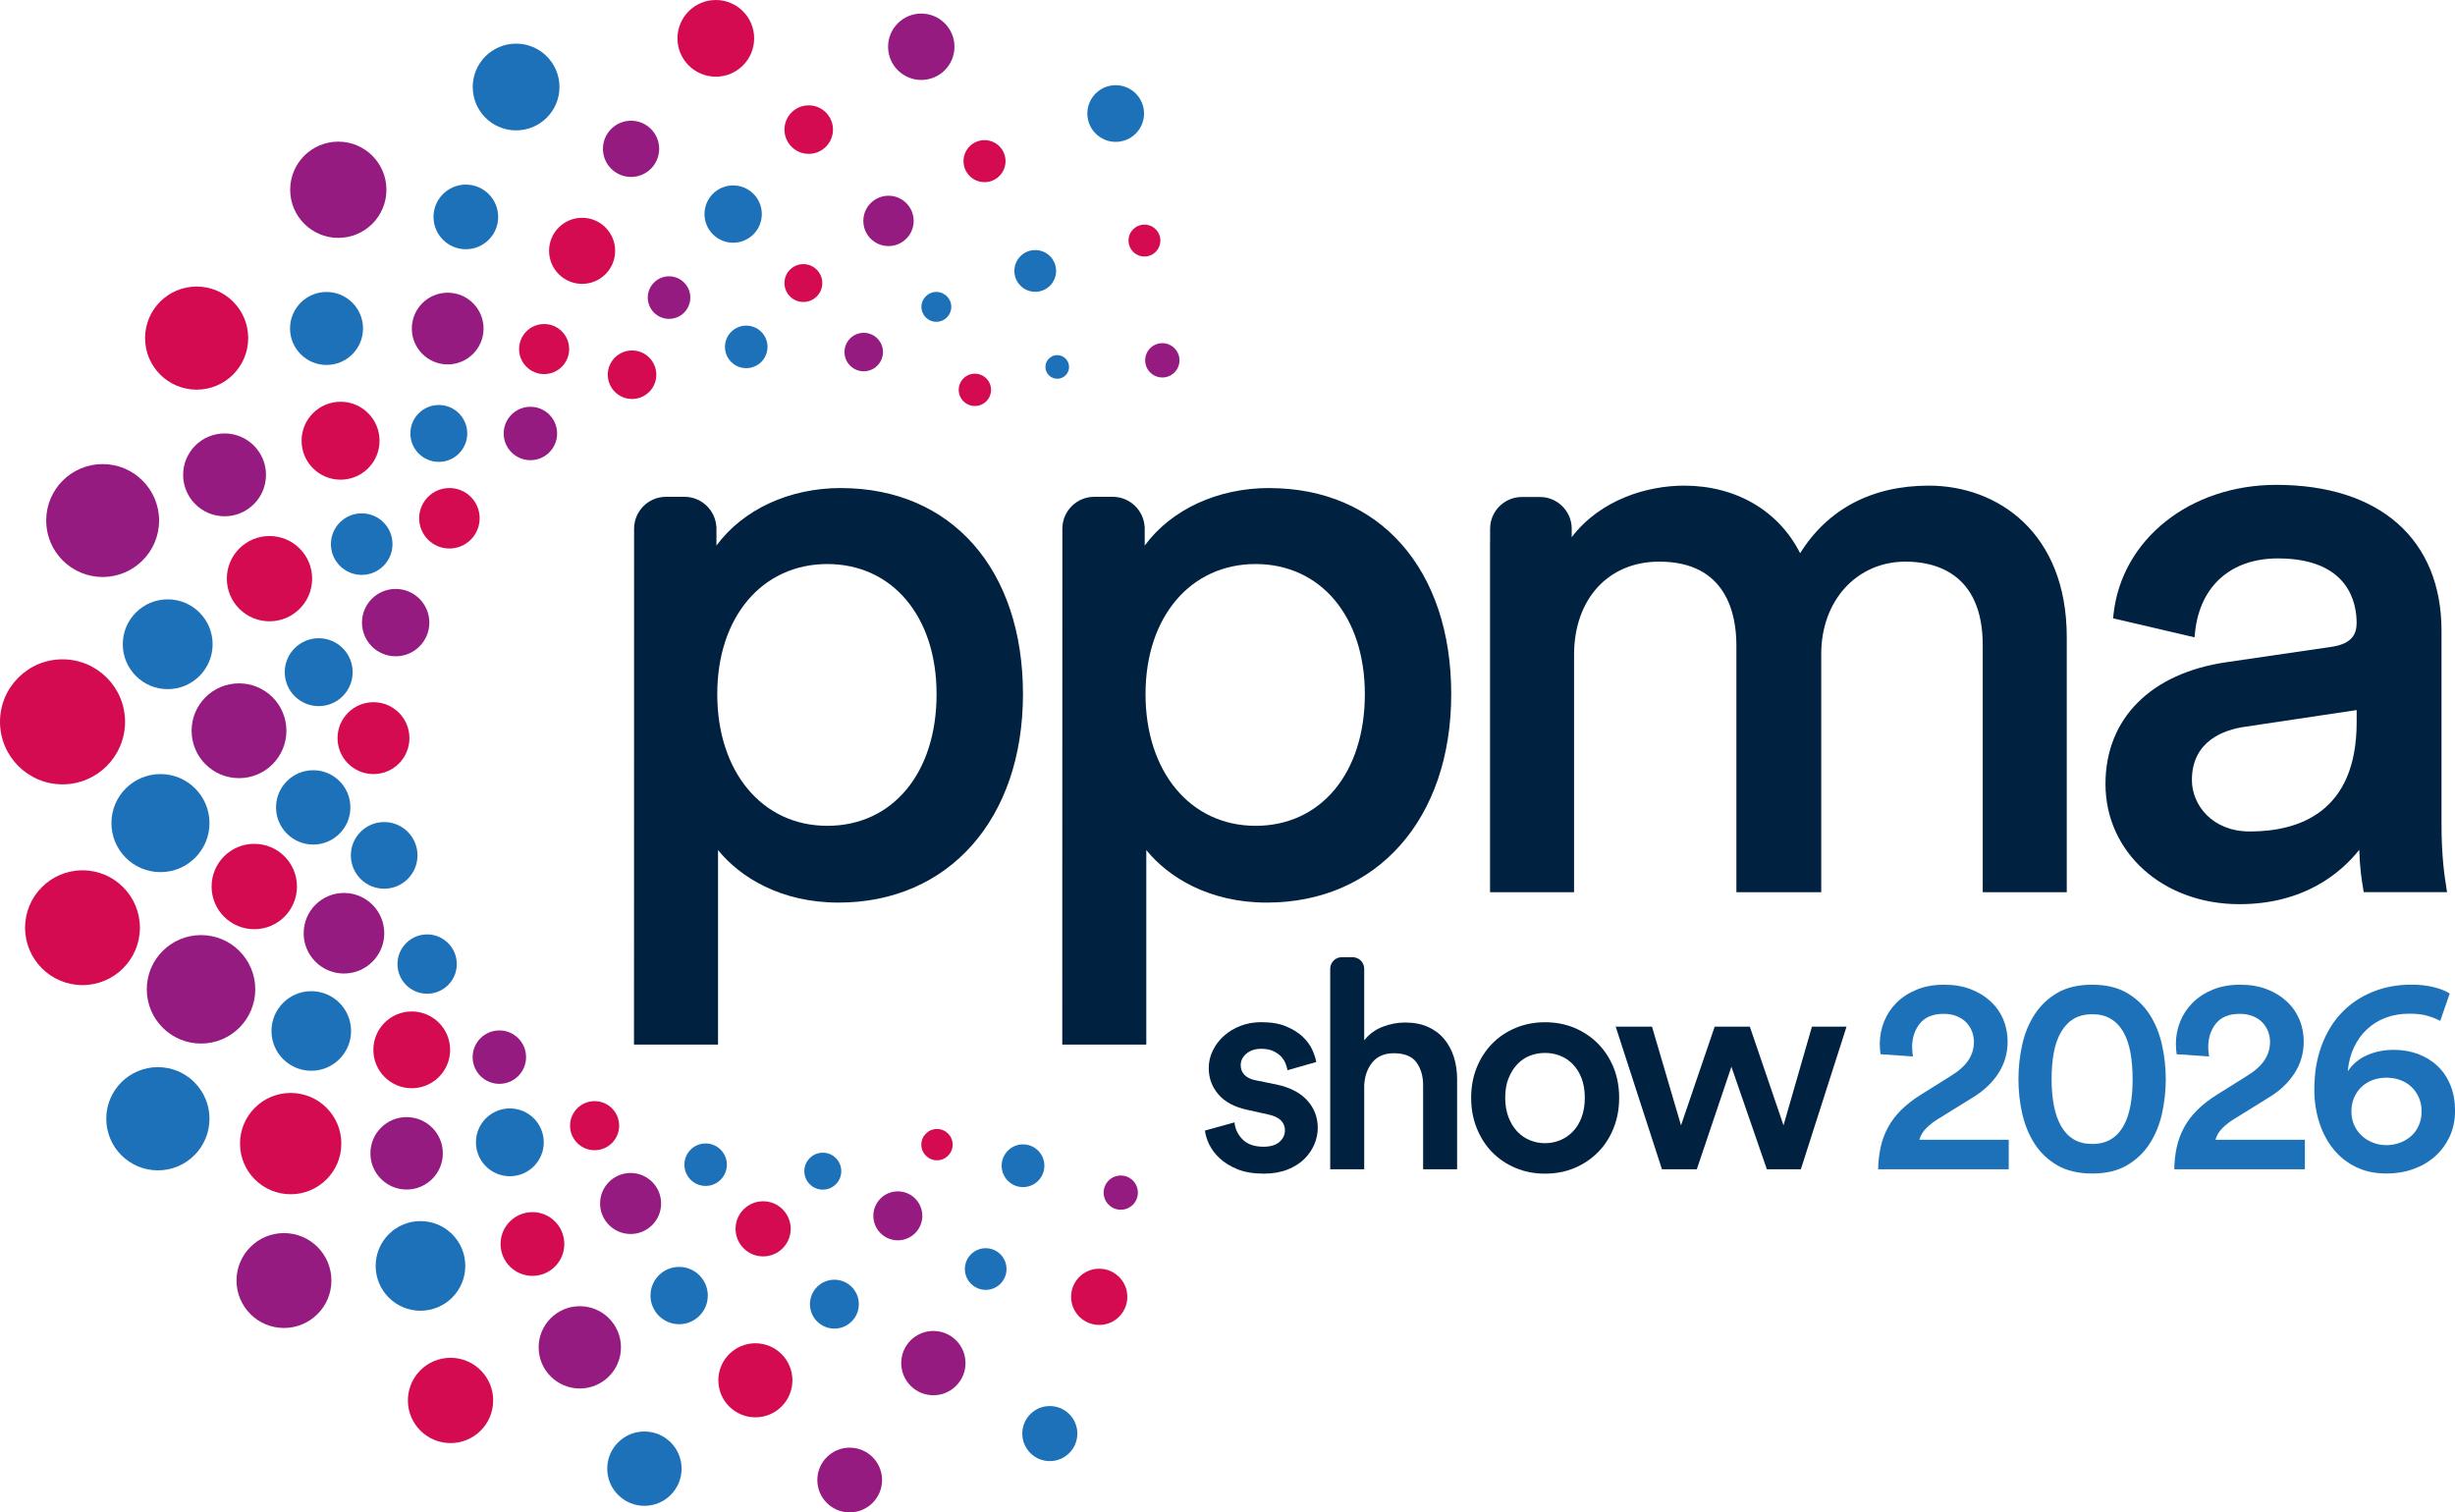 <?xml version="1.0" encoding="UTF-8"?>
<svg id="Layer_1" data-name="Layer 1" xmlns="http://www.w3.org/2000/svg" viewBox="0 0 542.23 334.1">
  <defs>
    <style>
      .cls-1 {
        fill: #951b81;
      }

      .cls-2 {
        fill: #d50b52;
      }

      .cls-3 {
        fill: #002240;
      }

      .cls-4 {
        fill: #1d71b8;
      }
    </style>
  </defs>
  <g>
    <path class="cls-4" d="M415.36,232.91c-.04-.29-.08-.63-.12-1.05-.04-.41-.06-.82-.06-1.23,0-1.72.32-3.37.95-4.95.64-1.58,1.56-2.97,2.77-4.18s2.7-2.17,4.46-2.89c1.76-.72,3.77-1.08,6.03-1.08s4.18.34,5.91,1.01,3.19,1.58,4.4,2.71c1.21,1.13,2.13,2.45,2.77,3.97.63,1.52.95,3.14.95,4.86,0,2.58-.68,4.92-2.03,7.01s-3.24,3.88-5.66,5.35l-7.75,4.8c-.94.58-1.78,1.23-2.52,1.97s-1.25,1.6-1.54,2.58h19.75v6.52h-28.85c.04-1.72.22-3.34.55-4.86.33-1.52.86-2.96,1.6-4.34s1.71-2.67,2.92-3.88c1.21-1.21,2.68-2.35,4.4-3.42l6.58-4.12c1.8-1.11,3.11-2.28,3.91-3.51s1.2-2.56,1.2-4c0-.82-.14-1.6-.43-2.34s-.71-1.39-1.26-1.97-1.25-1.04-2.09-1.38c-.84-.35-1.82-.52-2.92-.52-2.34,0-4.08.71-5.23,2.12-1.15,1.42-1.72,3.17-1.72,5.26,0,.33.02.67.06,1.02.04.35.08.69.12,1.01l-7.14-.49Z"/>
    <path class="cls-4" d="M445.81,238.38c0-2.58.28-5.12.83-7.6.55-2.48,1.47-4.71,2.74-6.67,1.27-1.97,2.94-3.56,5.01-4.77,2.07-1.21,4.64-1.81,7.72-1.81s5.59.61,7.66,1.81c2.07,1.21,3.74,2.8,5.01,4.77,1.27,1.97,2.18,4.2,2.74,6.71.55,2.5.83,5.03.83,7.57s-.28,5.12-.83,7.6-1.47,4.71-2.74,6.67c-1.27,1.97-2.94,3.56-5.01,4.77-2.07,1.21-4.62,1.81-7.66,1.81s-5.65-.61-7.72-1.81c-2.07-1.21-3.74-2.8-5.01-4.77-1.27-1.97-2.18-4.19-2.74-6.67s-.83-5.01-.83-7.6ZM453.13,238.38c0,2.17.17,4.14.52,5.91.35,1.76.88,3.27,1.6,4.52.72,1.25,1.64,2.21,2.77,2.89,1.13.68,2.49,1.01,4.09,1.01s2.96-.34,4.09-1.01,2.05-1.64,2.77-2.89,1.24-2.76,1.57-4.52c.33-1.76.49-3.73.49-5.91s-.17-4.14-.49-5.91c-.33-1.76-.85-3.27-1.57-4.52-.72-1.25-1.64-2.21-2.77-2.89s-2.49-1.01-4.09-1.01-2.96.34-4.09,1.01c-1.13.68-2.06,1.65-2.8,2.92-.74,1.27-1.27,2.79-1.6,4.55-.33,1.76-.49,3.71-.49,5.84Z"/>
    <path class="cls-4" d="M480.76,232.91c-.04-.29-.08-.63-.12-1.05-.04-.41-.06-.82-.06-1.23,0-1.72.32-3.37.95-4.95.64-1.58,1.56-2.97,2.77-4.18s2.7-2.17,4.46-2.89c1.76-.72,3.77-1.08,6.03-1.08s4.18.34,5.91,1.01,3.19,1.58,4.4,2.71c1.21,1.13,2.13,2.45,2.77,3.97.63,1.52.95,3.14.95,4.86,0,2.58-.68,4.92-2.03,7.01s-3.24,3.88-5.66,5.35l-7.75,4.8c-.94.58-1.78,1.23-2.52,1.97s-1.25,1.6-1.54,2.58h19.75v6.52h-28.85c.04-1.72.22-3.34.55-4.86.33-1.52.86-2.96,1.6-4.34s1.71-2.67,2.92-3.88c1.21-1.21,2.68-2.35,4.4-3.42l6.58-4.12c1.8-1.11,3.11-2.28,3.91-3.51s1.2-2.56,1.2-4c0-.82-.14-1.6-.43-2.34s-.71-1.39-1.26-1.97-1.25-1.04-2.09-1.38c-.84-.35-1.82-.52-2.92-.52-2.34,0-4.08.71-5.23,2.12-1.15,1.42-1.72,3.17-1.72,5.26,0,.33.02.67.06,1.02.04.35.08.69.12,1.01l-7.14-.49Z"/>
    <path class="cls-4" d="M538.97,225.53c-.74-.41-1.65-.78-2.74-1.11s-2.45-.49-4.09-.49c-1.89,0-3.62.3-5.2.89-1.58.59-2.96,1.45-4.15,2.55-1.19,1.11-2.15,2.45-2.89,4.03-.74,1.58-1.19,3.33-1.35,5.26,1.07-1.6,2.49-2.79,4.28-3.57,1.78-.78,3.74-1.17,5.88-1.17,1.97,0,3.78.32,5.44.95,1.66.64,3.1,1.54,4.31,2.71s2.14,2.58,2.8,4.25c.66,1.66.98,3.52.98,5.57s-.4,3.99-1.2,5.69-1.88,3.16-3.23,4.37-2.95,2.14-4.8,2.8-3.81.98-5.91.98c-2.54,0-4.8-.48-6.77-1.45-1.97-.96-3.63-2.29-4.98-3.97-1.35-1.68-2.39-3.65-3.11-5.91-.72-2.25-1.08-4.65-1.08-7.2,0-3.61.53-6.85,1.6-9.72,1.07-2.87,2.55-5.3,4.46-7.29,1.91-1.99,4.17-3.52,6.8-4.58,2.62-1.07,5.48-1.6,8.55-1.6,1.85,0,3.51.18,4.98.55s2.65.84,3.51,1.42l-2.09,6.03ZM519.35,245.52c0,1.15.22,2.18.65,3.11s1,1.7,1.72,2.34c.72.64,1.54,1.13,2.46,1.48.92.35,1.9.52,2.92.52s2.01-.17,2.95-.52c.94-.35,1.77-.84,2.49-1.48s1.28-1.42,1.69-2.34c.41-.92.62-1.96.62-3.11s-.21-2.18-.62-3.11c-.41-.92-.97-1.71-1.69-2.37-.72-.66-1.55-1.15-2.49-1.48-.94-.33-1.93-.49-2.95-.49s-2.06.17-2.98.49c-.92.33-1.74.82-2.46,1.48-.72.66-1.28,1.45-1.69,2.37-.41.92-.62,1.96-.62,3.11Z"/>
  </g>
  <g>
    <path class="cls-3" d="M540.3,195.88c-.31-1.88-1.05-6.3-1.05-13.83v-42.71c0-20.18-13.64-32.23-36.49-32.23-19.03,0-34.15,12.02-35.95,28.57l-.1.91,17.99,4.2.12-1.17c1.09-10.18,7.93-16.26,18.29-16.26,15.7,0,17.39,9.93,17.39,14.2,0,2.13-.64,4.66-5.67,5.35l-23.04,3.37c-16.76,2.42-26.76,12.48-26.76,26.9,0,15.14,12.71,26.56,29.57,26.56,14.47,0,22.59-7.09,26.48-12.01.14,4.26.56,6.74.85,8.49l.14.87h18.41l-.2-1.21ZM520.51,156.85v2.7c0,19.94-12.83,24.13-23.6,24.13-8.31,0-12.79-5.86-12.79-11.37,0-8.71,7.22-11.09,11.52-11.73l24.86-3.72Z"/>
    <path class="cls-3" d="M426.02,107.28c-12.53,0-22.32,5.15-28.43,14.93-4.74-9.39-14.18-14.93-25.63-14.93-8.12,0-18.47,3.06-24.82,11.39v-1.87c0-3.87-3.15-7.01-7.01-7.01h-4c-3.87,0-7.01,3.15-7.01,7-.02,4.01-.02,4.35-.02,4.37h0v75.93h18.56v-52.44c0-12.31,7.56-20.58,18.81-20.58,14.83,0,17.04,11.56,17.04,18.46v54.56h18.74v-52.61c0-11.82,7.84-20.41,18.63-20.41,6.36,0,17.04,2.4,17.04,18.46v54.56h18.56v-56.34c0-23.12-15.3-33.47-30.46-33.47Z"/>
    <path class="cls-3" d="M280.33,107.81c-11.47,0-21.67,4.79-27.5,12.71v-4.16h-.02c-.23-3.68-3.3-6.61-7.04-6.61h-4.08c-3.89,0-7.05,3.16-7.05,7.05l-.02,113.96h18.56v-42.97c4.88,6.01,13.88,11.6,26.61,11.6,24.37,0,40.74-18.51,40.74-46.05s-15.78-45.52-40.21-45.52ZM301.45,153.34c0,17.4-9.7,29.09-24.13,29.09s-24.31-11.96-24.31-29.09,9.99-28.74,24.31-28.74,24.13,11.55,24.13,28.74Z"/>
    <path class="cls-3" d="M185.74,107.81c-11.47,0-21.67,4.79-27.5,12.71v-4.16h-.02c-.23-3.68-3.3-6.61-7.04-6.61h-4.08c-3.89,0-7.05,3.16-7.05,7.05l-.02,113.96h18.56v-42.97c4.88,6.01,13.88,11.6,26.61,11.6,24.37,0,40.74-18.51,40.74-46.05s-15.78-45.52-40.21-45.52ZM206.86,153.34c0,17.4-9.7,29.09-24.13,29.09s-24.31-11.96-24.31-29.09,9.99-28.74,24.31-28.74,24.13,11.55,24.13,28.74Z"/>
  </g>
  <circle class="cls-1" cx="247.54" cy="263.46" r="3.78"/>
  <circle class="cls-4" cx="181.73" cy="258.72" r="4.08"/>
  <circle class="cls-4" cx="217.71" cy="280.34" r="4.6"/>
  <circle class="cls-4" cx="184.29" cy="288.1" r="5.4"/>
  <circle class="cls-4" cx="150" cy="286.2" r="6.33"/>
  <circle class="cls-4" cx="231.87" cy="316.69" r="6.08"/>
  <circle class="cls-2" cx="206.95" cy="252.86" r="3.46"/>
  <circle class="cls-4" cx="225.95" cy="257.52" r="4.72"/>
  <circle class="cls-1" cx="198.3" cy="268.59" r="5.41"/>
  <circle class="cls-2" cx="168.55" cy="271.46" r="6.09"/>
  <circle class="cls-2" cx="242.78" cy="286.48" r="6.21"/>
  <circle class="cls-1" cx="206.15" cy="301.12" r="7.1"/>
  <circle class="cls-2" cx="117.6" cy="274.81" r="7.04"/>
  <circle class="cls-1" cx="89.81" cy="254.78" r="8"/>
  <circle class="cls-4" cx="68.75" cy="227.75" r="8.79"/>
  <circle class="cls-1" cx="75.97" cy="206.16" r="8.9"/>
  <circle class="cls-2" cx="56.16" cy="195.84" r="9.43"/>
  <circle class="cls-4" cx="34.87" cy="247.14" r="11.4"/>
  <circle class="cls-4" cx="35.44" cy="181.83" r="10.83"/>
  <circle class="cls-1" cx="52.79" cy="161.43" r="10.47"/>
  <circle class="cls-4" cx="37.04" cy="142.32" r="9.92"/>
  <circle class="cls-1" cx="22.67" cy="114.99" r="12.47"/>
  <circle class="cls-2" cx="59.52" cy="127.83" r="9.42"/>
  <circle class="cls-1" cx="49.6" cy="104.9" r="9.15"/>
  <circle class="cls-2" cx="13.81" cy="159.46" r="13.81"/>
  <circle class="cls-1" cx="44.4" cy="218.55" r="11.98"/>
  <circle class="cls-2" cx="18.22" cy="204.94" r="12.68"/>
  <circle class="cls-1" cx="62.72" cy="282.88" r="10.48"/>
  <circle class="cls-4" cx="112.61" cy="252.35" r="7.49"/>
  <circle class="cls-2" cx="90.94" cy="231.92" r="8.48"/>
  <circle class="cls-4" cx="142.33" cy="324.44" r="8.21"/>
  <circle class="cls-1" cx="187.67" cy="326.95" r="7.15"/>
  <circle class="cls-1" cx="139.28" cy="265.86" r="6.74"/>
  <circle class="cls-2" cx="166.84" cy="304.92" r="8.18"/>
  <circle class="cls-2" cx="99.51" cy="309.37" r="9.42"/>
  <circle class="cls-1" cx="128.06" cy="297.64" r="9.09"/>
  <circle class="cls-4" cx="92.87" cy="279.65" r="9.9"/>
  <circle class="cls-2" cx="64.2" cy="252.63" r="11.19"/>
  <circle class="cls-4" cx="155.85" cy="257.29" r="4.69"/>
  <circle class="cls-2" cx="131.33" cy="248.67" r="5.42"/>
  <circle class="cls-1" cx="110.29" cy="233.53" r="5.9"/>
  <circle class="cls-4" cx="94.34" cy="212.97" r="6.55"/>
  <circle class="cls-4" cx="70.39" cy="148.49" r="7.5"/>
  <circle class="cls-2" cx="82.49" cy="163.06" r="7.94"/>
  <circle class="cls-4" cx="79.89" cy="120.2" r="6.8"/>
  <circle class="cls-4" cx="96.92" cy="95.75" r="6.28"/>
  <circle class="cls-1" cx="117.15" cy="95.76" r="5.9"/>
  <circle class="cls-2" cx="120.18" cy="77.11" r="5.53"/>
  <circle class="cls-1" cx="147.77" cy="65.74" r="4.7"/>
  <circle class="cls-2" cx="177.44" cy="62.53" r="4.18"/>
  <circle class="cls-4" cx="206.81" cy="67.79" r="3.3"/>
  <circle class="cls-1" cx="256.72" cy="79.6" r="3.79"/>
  <circle class="cls-4" cx="233.51" cy="81.06" r="2.61"/>
  <circle class="cls-2" cx="252.77" cy="53.14" r="3.52"/>
  <circle class="cls-2" cx="215.32" cy="86.12" r="3.57"/>
  <circle class="cls-4" cx="228.65" cy="59.85" r="4.61"/>
  <circle class="cls-4" cx="164.82" cy="76.63" r="4.7"/>
  <circle class="cls-1" cx="190.77" cy="77.77" r="4.25"/>
  <circle class="cls-2" cx="178.62" cy="28.63" r="5.36"/>
  <circle class="cls-2" cx="217.45" cy="35.6" r="4.64"/>
  <circle class="cls-4" cx="161.93" cy="47.29" r="6.33"/>
  <circle class="cls-1" cx="196.24" cy="48.8" r="5.56"/>
  <circle class="cls-4" cx="246.42" cy="25.08" r="6.26"/>
  <circle class="cls-1" cx="139.38" cy="32.88" r="6.21"/>
  <circle class="cls-2" cx="128.57" cy="55.41" r="7.3"/>
  <circle class="cls-4" cx="113.99" cy="19.22" r="9.58"/>
  <circle class="cls-2" cx="158.1" cy="8.47" r="8.47"/>
  <circle class="cls-1" cx="203.48" cy="10.33" r="7.33"/>
  <circle class="cls-2" cx="139.6" cy="82.78" r="5.36"/>
  <circle class="cls-4" cx="102.89" cy="47.92" r="7.14"/>
  <circle class="cls-1" cx="98.88" cy="72.58" r="7.92"/>
  <circle class="cls-4" cx="72.12" cy="72.56" r="8.06"/>
  <circle class="cls-2" cx="99.26" cy="114.49" r="6.68"/>
  <circle class="cls-4" cx="84.85" cy="188.96" r="7.36"/>
  <circle class="cls-1" cx="87.39" cy="137.54" r="7.44"/>
  <circle class="cls-2" cx="75.22" cy="97.36" r="8.61"/>
  <circle class="cls-2" cx="43.43" cy="74.69" r="11.39"/>
  <circle class="cls-1" cx="74.72" cy="41.92" r="10.63"/>
  <circle class="cls-4" cx="69.18" cy="178.36" r="8.21"/>
  <g>
    <path class="cls-3" d="M272.66,247.95c.13,1.42.72,2.68,1.78,3.75,1.06,1.08,2.6,1.62,4.63,1.62,1.55,0,2.73-.36,3.53-1.07.8-.71,1.2-1.56,1.2-2.56,0-.86-.3-1.6-.91-2.2-.6-.6-1.53-1.03-2.78-1.29l-4.66-1.04c-2.8-.6-4.92-1.74-6.34-3.4-1.42-1.66-2.14-3.59-2.14-5.79,0-1.38.3-2.69.91-3.91.6-1.23,1.42-2.31,2.46-3.24,1.04-.93,2.25-1.66,3.66-2.2,1.4-.54,2.92-.81,4.56-.81,2.2,0,4.04.31,5.53.94,1.49.63,2.71,1.39,3.66,2.3.95.91,1.65,1.87,2.1,2.88.45,1.01.74,1.91.87,2.68l-6.34,1.81c-.09-.43-.24-.93-.45-1.49-.22-.56-.55-1.08-1-1.55-.45-.47-1.03-.87-1.75-1.2s-1.59-.49-2.62-.49c-1.34,0-2.43.36-3.27,1.07-.84.71-1.26,1.56-1.26,2.56,0,.86.28,1.57.84,2.14.56.56,1.34.95,2.33,1.16l4.79.97c2.98.65,5.23,1.82,6.76,3.53,1.53,1.7,2.3,3.72,2.3,6.05,0,1.21-.25,2.41-.74,3.59-.5,1.19-1.23,2.26-2.2,3.24-.97.97-2.21,1.76-3.72,2.36-1.51.6-3.26.91-5.24.91-2.29,0-4.23-.32-5.82-.97-1.6-.65-2.91-1.46-3.95-2.43-1.04-.97-1.81-2.01-2.33-3.11-.52-1.1-.82-2.1-.91-3.01l6.54-1.81Z"/>
    <path class="cls-3" d="M301.31,258.3h-7.51v-44.28c0-1.42,1.15-2.57,2.57-2.57h2.37c1.42,0,2.57,1.15,2.57,2.57v15.81c1.08-1.38,2.44-2.38,4.08-3.01,1.64-.62,3.28-.94,4.92-.94,1.94,0,3.63.32,5.08.97,1.44.65,2.64,1.54,3.59,2.69.95,1.14,1.66,2.47,2.14,3.98.47,1.51.71,3.13.71,4.85v19.93h-7.51v-18.64c0-1.94-.49-3.59-1.46-4.95-.97-1.36-2.64-2.04-5.01-2.04-2.07,0-3.66.68-4.76,2.04-1.1,1.36-1.69,3.05-1.78,5.08v18.51Z"/>
    <path class="cls-3" d="M341.24,225.82c2.37,0,4.55.42,6.54,1.26,1.98.84,3.71,2.01,5.18,3.49,1.47,1.49,2.61,3.25,3.43,5.27.82,2.03,1.23,4.25,1.23,6.67s-.41,4.65-1.23,6.7c-.82,2.05-1.96,3.82-3.43,5.31-1.47,1.49-3.19,2.65-5.18,3.49-1.98.84-4.16,1.26-6.54,1.26s-4.5-.42-6.5-1.26c-2.01-.84-3.73-2.01-5.18-3.49-1.45-1.49-2.58-3.26-3.4-5.31-.82-2.05-1.23-4.28-1.23-6.7s.41-4.64,1.23-6.67c.82-2.03,1.95-3.78,3.4-5.27,1.44-1.49,3.17-2.65,5.18-3.49,2.01-.84,4.17-1.26,6.5-1.26ZM341.24,252.54c1.16,0,2.27-.22,3.33-.65,1.06-.43,2-1.07,2.81-1.91.82-.84,1.47-1.89,1.94-3.14.47-1.25.71-2.7.71-4.34s-.24-3.07-.71-4.3c-.47-1.23-1.12-2.26-1.94-3.11-.82-.84-1.76-1.47-2.81-1.88-1.06-.41-2.17-.61-3.33-.61s-2.28.21-3.33.61c-1.06.41-1.98,1.04-2.78,1.88-.8.84-1.45,1.88-1.94,3.11-.5,1.23-.74,2.66-.74,4.3s.25,3.08.74,4.34c.49,1.25,1.14,2.3,1.94,3.14.8.84,1.73,1.48,2.78,1.91,1.06.43,2.17.65,3.33.65Z"/>
    <path class="cls-3" d="M386.48,226.79l7.44,21.81,6.28-21.81h7.64l-10.09,31.51h-7.51l-7.83-22.65-7.64,22.65h-7.7l-10.22-31.51h8.02l6.41,21.81,7.44-21.81h7.76Z"/>
  </g>
</svg>